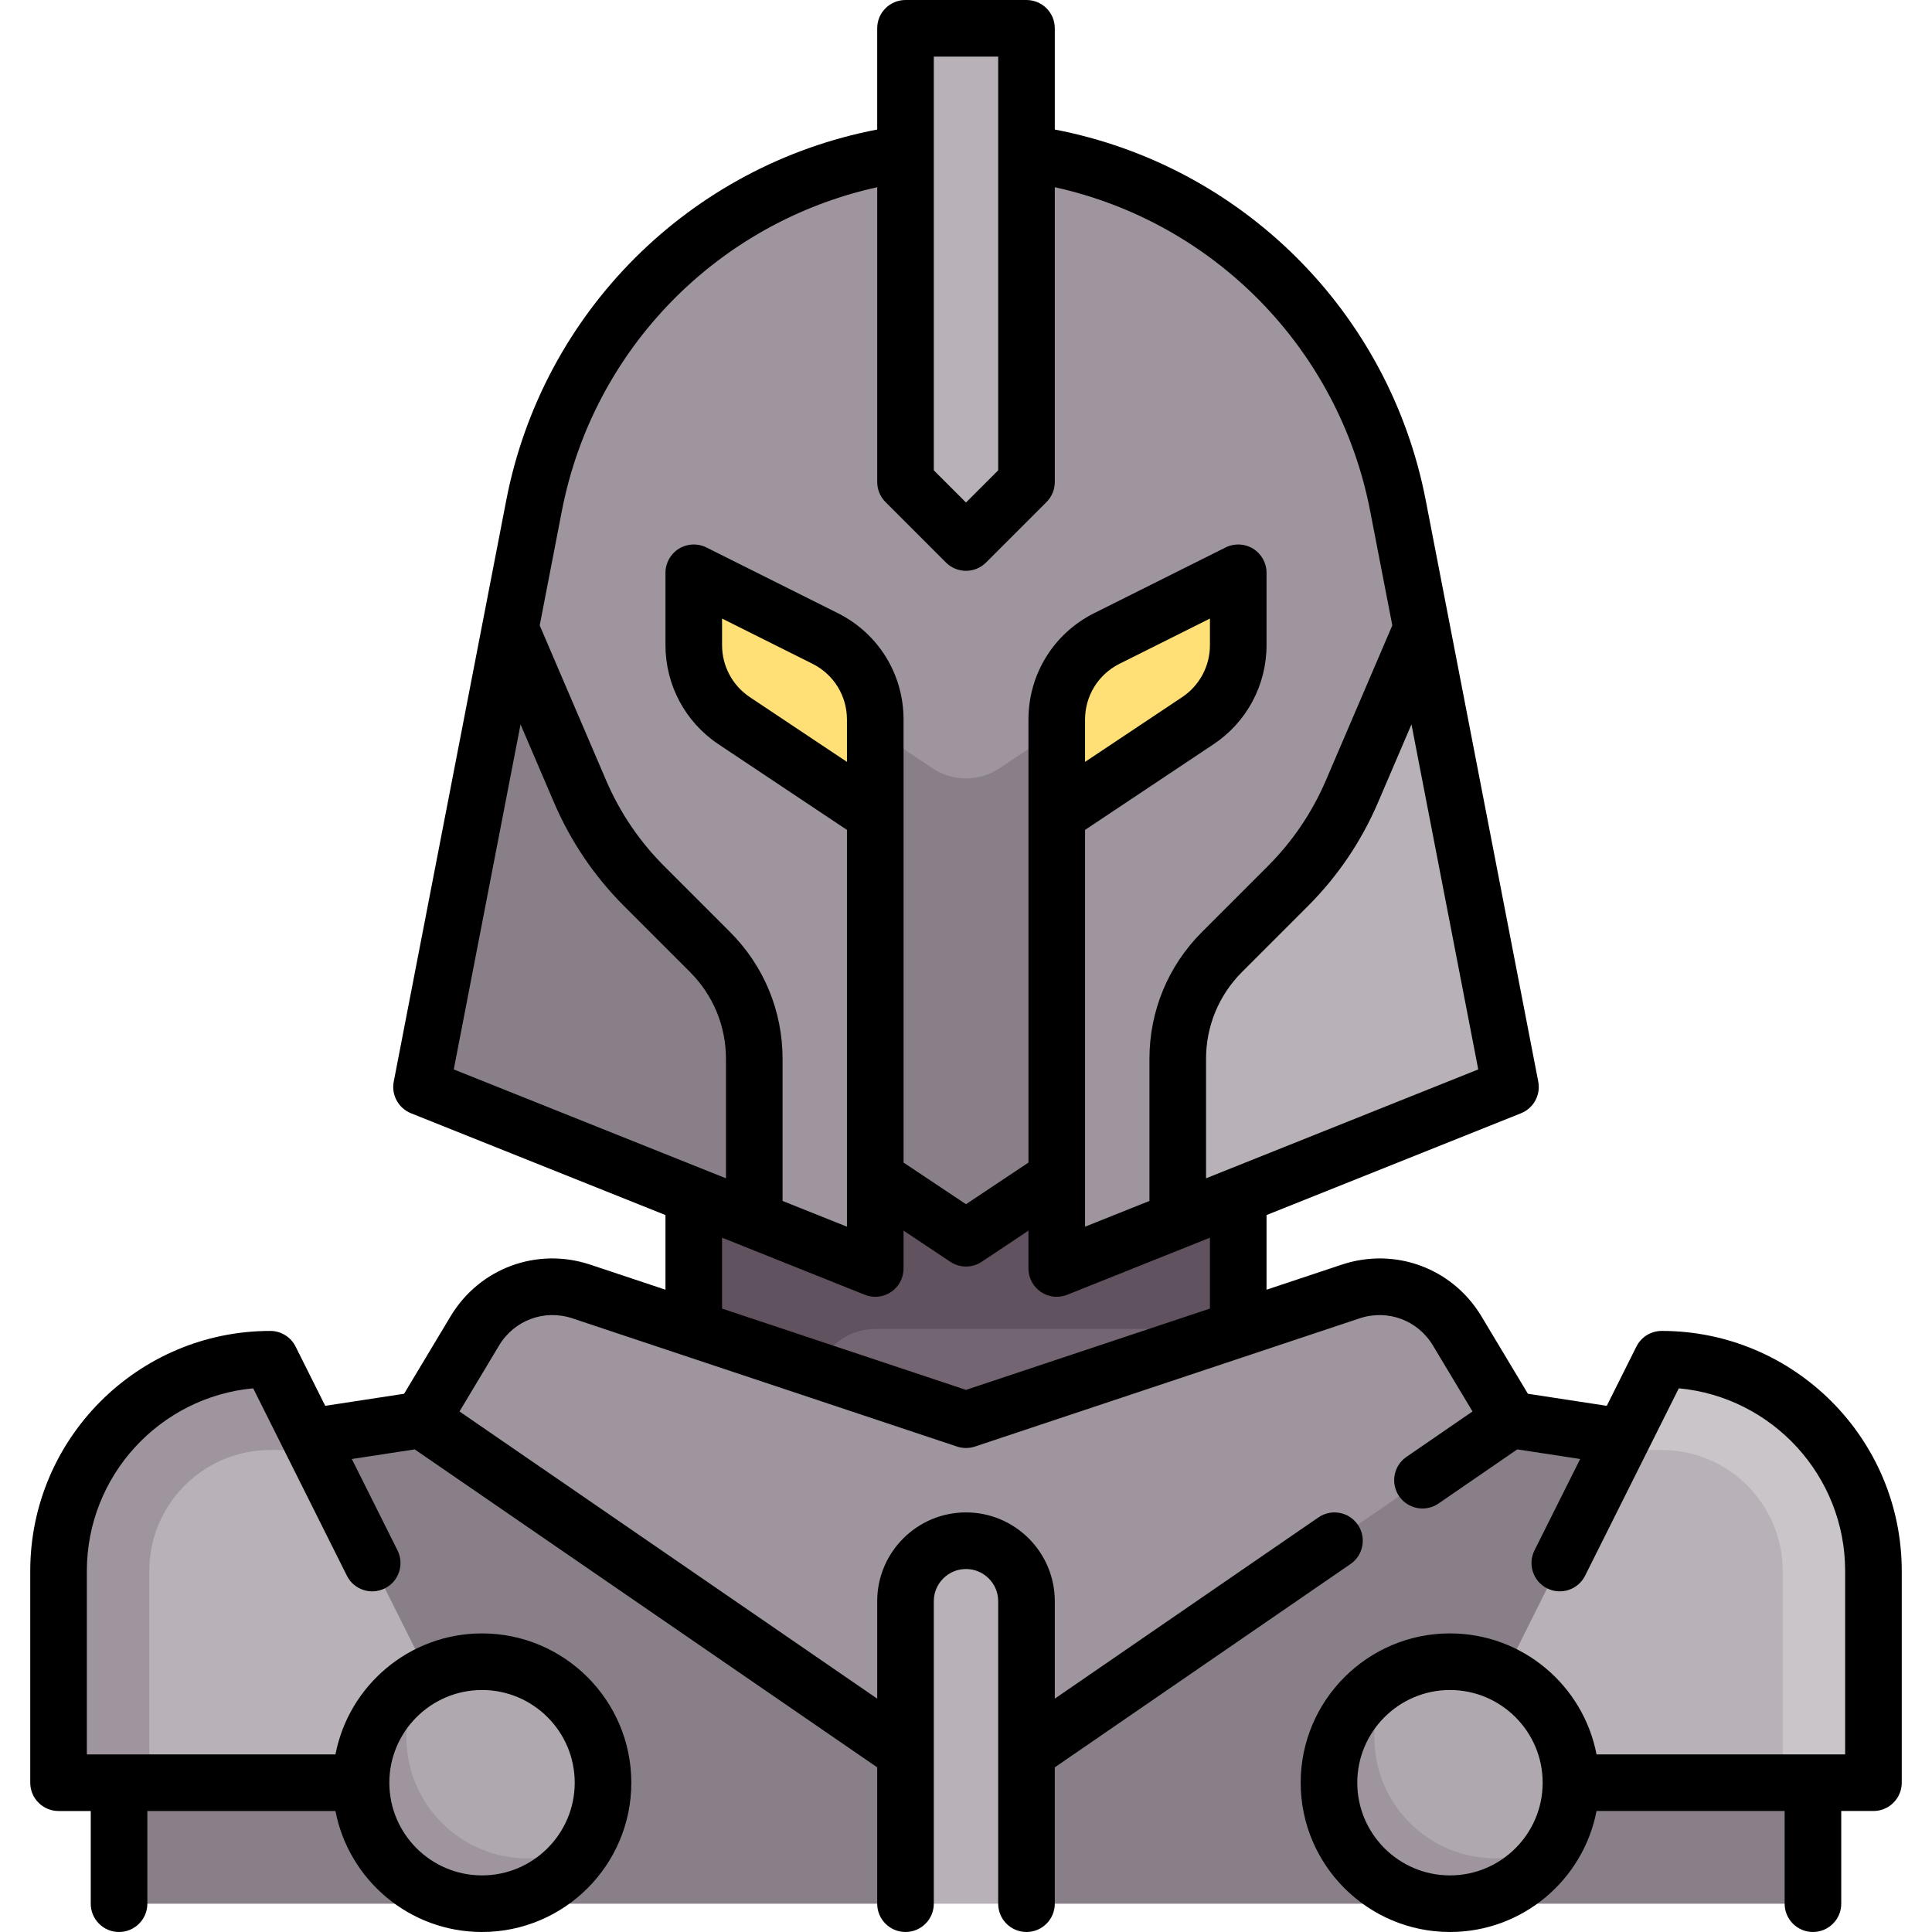 <svg id="Capa_1" enable-background="new 0 0 512 512" height="512" viewBox="0 0 512 512" width="512" xmlns="http://www.w3.org/2000/svg"><g><g><path d="m328.145 342.574-25.635 41.684h-118.655v-120.242h144.29z" fill="#615260"/><path d="m215.919 368.226v8.016h112.226v-24.048h-96.194c-8.853 0-16.032 7.177-16.032 16.032z" fill="#736572"/><path d="m400.29 288.065-29.818-154.059c-9.582-49.506-49.644-86.6-98.44-93.341h-32.065c-48.796 6.742-88.858 43.835-98.44 93.341l-29.817 154.059 120.242 48.097v-120.243h48.097v120.242z" fill="#9e959e"/><path d="m71.629 382.371-40.081 74.032v48.097h208.42l16.032-72.145-129.936-58.308z" fill="#887f88"/><path d="m440.371 382.371-54.435-8.324-129.936 58.308 16.032 72.145h208.42v-48.097z" fill="#887f88"/><path d="m438.023 364.905c1.533-3.067 4.845-4.745 8.256-4.388 28.213 2.952 50.205 26.81 50.205 55.806v48.097c0 4.427-3.589 8.016-8.016 8.016h-104.21z" fill="#b8b2b8"/><path d="m472.435 472.435v-56.113c0-17.684-14.38-32.065-32.065-32.065h-12.024l9.677-19.353c1.533-3.067 4.845-4.745 8.256-4.388 28.213 2.952 50.205 26.81 50.205 55.806v48.097c0 4.427-3.589 8.016-8.016 8.016z" fill="#c9c5c9"/><path d="m386.167 352.703c-5.799-9.665-17.533-14.006-28.226-10.442l-94.337 31.446c-4.936 1.645-10.273 1.645-15.21 0l-94.337-31.446c-10.693-3.564-22.427.776-28.226 10.442l-14.123 23.539 128.258 88.177h32.065l128.258-88.177z" fill="#9e959e"/><path d="m247.107 203.592-15.155-10.103-7.1 2.781 7.1 19.65v96.194l19.602 13.068c2.693 1.795 6.2 1.795 8.893 0l19.602-13.068v-96.194l8.787-15.297-8.787-7.133-15.155 10.103c-5.386 3.59-12.402 3.59-17.787-.001z" fill="#887f88"/><path d="m293.342 169.192c-8.147 4.074-13.294 12.401-13.294 21.51v25.218l37.388-24.925c6.69-4.46 10.709-11.969 10.709-20.01v-19.195z" fill="#ffe077"/><path d="m218.658 169.192c8.147 4.074 13.294 12.401 13.294 21.51v25.218l-37.388-24.926c-6.69-4.46-10.709-11.969-10.709-20.009v-19.195z" fill="#ffe077"/><path d="m256 408.306c-8.854 0-16.032 7.178-16.032 16.032v80.162h32.065v-80.161c-.001-8.855-7.179-16.033-16.033-16.033z" fill="#b8b2b8"/><g><path d="m399.032 281.559-22.448-115.975-18.31 44.162c-4.017 9.374-9.785 17.895-16.997 25.106l-17.425 17.425c-7.516 7.517-11.739 17.711-11.739 28.341v42.717l82.025-32.81c3.571-1.428 5.624-5.191 4.894-8.966z" fill="#b8b2b8"/></g><g><path d="m117.862 290.525 82.025 32.81v-42.717c0-10.63-4.223-20.825-11.739-28.341l-17.425-17.425c-7.212-7.211-12.98-15.732-16.997-25.106l-18.043-45.542-22.715 117.355c-.73 3.775 1.323 7.538 4.894 8.966z" fill="#887f88"/></g><path d="m272.032 127.742-16.032 16.032-16.032-16.032v-120.242h32.064z" fill="#b8b2b8"/><path d="m73.977 364.905c-1.533-3.067-4.845-4.745-8.256-4.388-28.213 2.952-50.205 26.81-50.205 55.806v48.097c0 4.427 3.589 8.016 8.016 8.016h104.21z" fill="#b8b2b8"/><path d="m102.27 472.435c0 17.709 7.763 28.954 25.472 28.954 11.966 0 22.402-3.445 27.911-13.16 2.644-4.662 4.153-10.052 4.153-15.794 0-17.709-14.356-32.065-32.065-32.065-5.758 0-11.161 1.518-15.832 4.175-9.694 5.516-9.639 15.94-9.639 27.89z" fill="#b0a8af"/><path d="m139.766 492.476c-17.709 0-32.065-14.356-32.065-32.065 0-5.755 1.554-11.196 4.208-15.866-9.698 5.514-16.232 15.935-16.232 27.89 0 17.708 14.356 32.065 32.065 32.065 11.954 0 22.398-6.572 27.911-16.27-4.669 2.654-10.132 4.246-15.887 4.246z" fill="#9e959e"/><path d="m358.786 472.435c0 17.709 7.763 28.954 25.472 28.954 11.966 0 22.402-3.445 27.911-13.16 2.644-4.662 4.153-10.052 4.153-15.794 0-17.709-14.356-32.065-32.065-32.065-5.758 0-11.161 1.518-15.832 4.175-9.693 5.516-9.639 15.94-9.639 27.89z" fill="#b0a8af"/><g fill="#9e959e"><path d="m396.282 492.476c-17.709 0-32.065-14.356-32.065-32.065 0-5.755 1.554-11.196 4.208-15.866-9.698 5.514-16.232 15.935-16.232 27.89 0 17.708 14.356 32.065 32.065 32.065 11.954 0 22.398-6.572 27.911-16.27-4.669 2.654-10.132 4.246-15.887 4.246z"/><path d="m39.565 472.435v-56.113c0-17.684 14.38-32.065 32.065-32.065h12.024l-9.677-19.353c-1.533-3.067-4.845-4.745-8.256-4.388-28.213 2.952-50.205 26.81-50.205 55.806v48.097c0 4.427 3.589 8.016 8.016 8.016z"/></g></g><path d="m440.371 352.709c-2.841 0-5.438 1.605-6.708 4.146l-7.851 15.703-20.903-3.197-12.31-20.516c-7.666-12.778-22.894-18.41-37.029-13.698l-19.924 6.641v-19.788l67.431-26.972c3.34-1.336 5.261-4.856 4.578-8.389l-29.82-154.059c-9.676-49.996-48.774-88.731-98.303-98.255v-26.825c0-4.142-3.358-7.5-7.5-7.5h-32.064c-4.142 0-7.5 3.358-7.5 7.5v26.825c-49.529 9.524-88.627 48.259-98.303 98.255l-29.818 154.059c-.684 3.532 1.237 7.053 4.578 8.389l67.43 26.972v19.788l-19.924-6.641c-14.136-4.712-29.363.921-37.029 13.698l-12.311 20.517-20.903 3.197-7.851-15.703c-1.27-2.541-3.867-4.146-6.708-4.146-35.076 0-63.613 28.537-63.613 63.613v56.113c0 4.142 3.358 7.5 7.5 7.5h8.532v24.564c0 4.142 3.358 7.5 7.5 7.5s7.5-3.358 7.5-7.5v-24.564h49.851c3.516 18.24 19.591 32.064 38.843 32.064 21.816 0 39.565-17.749 39.565-39.564s-17.749-39.564-39.565-39.564c-19.251 0-35.327 13.824-38.842 32.064h-65.884v-48.613c0-25.277 19.394-46.111 44.082-48.404l24.831 49.661c1.852 3.706 6.356 5.207 10.062 3.354 3.705-1.852 5.207-6.357 3.354-10.062l-12.109-24.218 16.671-2.55 122.56 84.26v36.136c0 4.142 3.358 7.5 7.5 7.5s7.5-3.358 7.5-7.5v-80.161c0-4.705 3.828-8.532 8.532-8.532s8.532 3.828 8.532 8.532v80.161c0 4.142 3.358 7.5 7.5 7.5s7.5-3.358 7.5-7.5v-36.135l78.368-53.878c3.413-2.347 4.278-7.016 1.931-10.429-2.346-3.413-7.016-4.278-10.429-1.931l-69.87 48.035v-25.823c0-12.976-10.557-23.532-23.532-23.532s-23.532 10.557-23.532 23.532v25.823l-110.7-76.107 10.497-17.494c4.021-6.702 12.008-9.658 19.423-7.185l101.941 33.98c1.539.513 3.204.513 4.743 0l101.941-33.98c7.415-2.472 15.402.482 19.423 7.185l10.497 17.493-17.511 12.039c-3.413 2.347-4.278 7.016-1.931 10.429 2.346 3.413 7.016 4.278 10.429 1.931l20.873-14.35 16.671 2.55-12.109 24.218c-1.853 3.705-.351 8.21 3.354 10.062 3.705 1.854 8.21.35 10.062-3.354l24.831-49.661c24.688 2.293 44.082 23.126 44.082 48.404v48.613h-65.883c-3.516-18.241-19.591-32.064-38.842-32.064-21.816 0-39.565 17.749-39.565 39.564s17.749 39.565 39.565 39.565c19.251 0 35.327-13.824 38.842-32.064h49.851v24.564c0 4.142 3.358 7.5 7.5 7.5s7.5-3.358 7.5-7.5v-24.564h8.532c4.142 0 7.5-3.358 7.5-7.5v-56.113c.001-35.077-28.536-63.614-63.612-63.614zm-312.629 95.162c13.545 0 24.565 11.02 24.565 24.564s-11.02 24.565-24.565 24.565-24.564-11.02-24.564-24.564 11.019-24.565 24.564-24.565zm191.871-135.613v-31.64c0-8.703 3.389-16.884 9.542-23.038l17.425-17.425c7.92-7.92 14.174-17.157 18.588-27.455l8.884-20.729 17.697 91.432zm-72.145-297.258h17.064v109.635l-8.532 8.532-8.532-8.532zm-15 34.617v78.125c0 1.989.79 3.896 2.197 5.303l16.032 16.033c1.406 1.407 3.314 2.197 5.303 2.197s3.897-.79 5.303-2.197l16.032-16.033c1.407-1.407 2.197-3.314 2.197-5.303v-78.125c42.191 9.277 75.255 42.816 83.577 85.813l5.866 30.308-17.594 41.053c-3.658 8.536-8.842 16.192-15.407 22.757l-17.425 17.425c-8.987 8.987-13.936 20.935-13.936 33.645v37.64l-17.064 6.826v-105.15l34.049-22.699c8.796-5.865 14.048-15.678 14.048-26.25v-19.194c0-2.599-1.346-5.013-3.557-6.38s-4.972-1.491-7.297-.328l-34.804 17.401c-10.757 5.378-17.439 16.191-17.439 28.218v117.397l-16.549 11.032-16.548-11.032v-117.397c0-12.027-6.682-22.839-17.439-28.218l-34.803-17.401c-2.326-1.164-5.087-1.038-7.297.328-2.211 1.367-3.557 3.781-3.557 6.38v19.194c0 10.572 5.251 20.385 14.048 26.25l34.048 22.699v105.15l-17.064-6.826v-37.64c0-12.709-4.949-24.658-13.936-33.645l-17.425-17.426c-6.565-6.564-11.749-14.221-15.407-22.756l-17.594-41.053 5.866-30.308c8.321-42.997 41.385-76.536 83.576-85.813zm55.08 152.289v-11.204c0-6.309 3.505-11.98 9.147-14.802l23.949-11.974v7.059c0 5.545-2.755 10.693-7.369 13.77zm-63.096 0-25.728-17.152c-4.614-3.077-7.369-8.224-7.369-13.77v-7.059l23.949 11.974c5.643 2.821 9.148 8.493 9.148 14.802zm-86.504-9.935 8.884 20.73c4.414 10.297 10.667 19.534 18.588 27.454l17.425 17.425c6.153 6.154 9.542 14.335 9.542 23.038v31.64l-72.136-28.854zm118.052 176.365-64.645-21.548v-18.788l37.811 15.124c.899.36 1.844.537 2.785.537 1.478 0 2.946-.437 4.205-1.29 2.061-1.395 3.295-3.722 3.295-6.21v-10.035l12.388 8.259c1.26.84 2.71 1.26 4.16 1.26s2.9-.42 4.16-1.26l12.388-8.259v10.035c0 2.489 1.234 4.815 3.295 6.21 1.259.853 2.727 1.29 4.205 1.29.941 0 1.886-.177 2.785-.537l37.813-15.124v18.788zm128.258 128.664c-13.545 0-24.565-11.02-24.565-24.564s11.02-24.564 24.565-24.564 24.564 11.02 24.564 24.564-11.019 24.564-24.564 24.564z"/></g></svg>